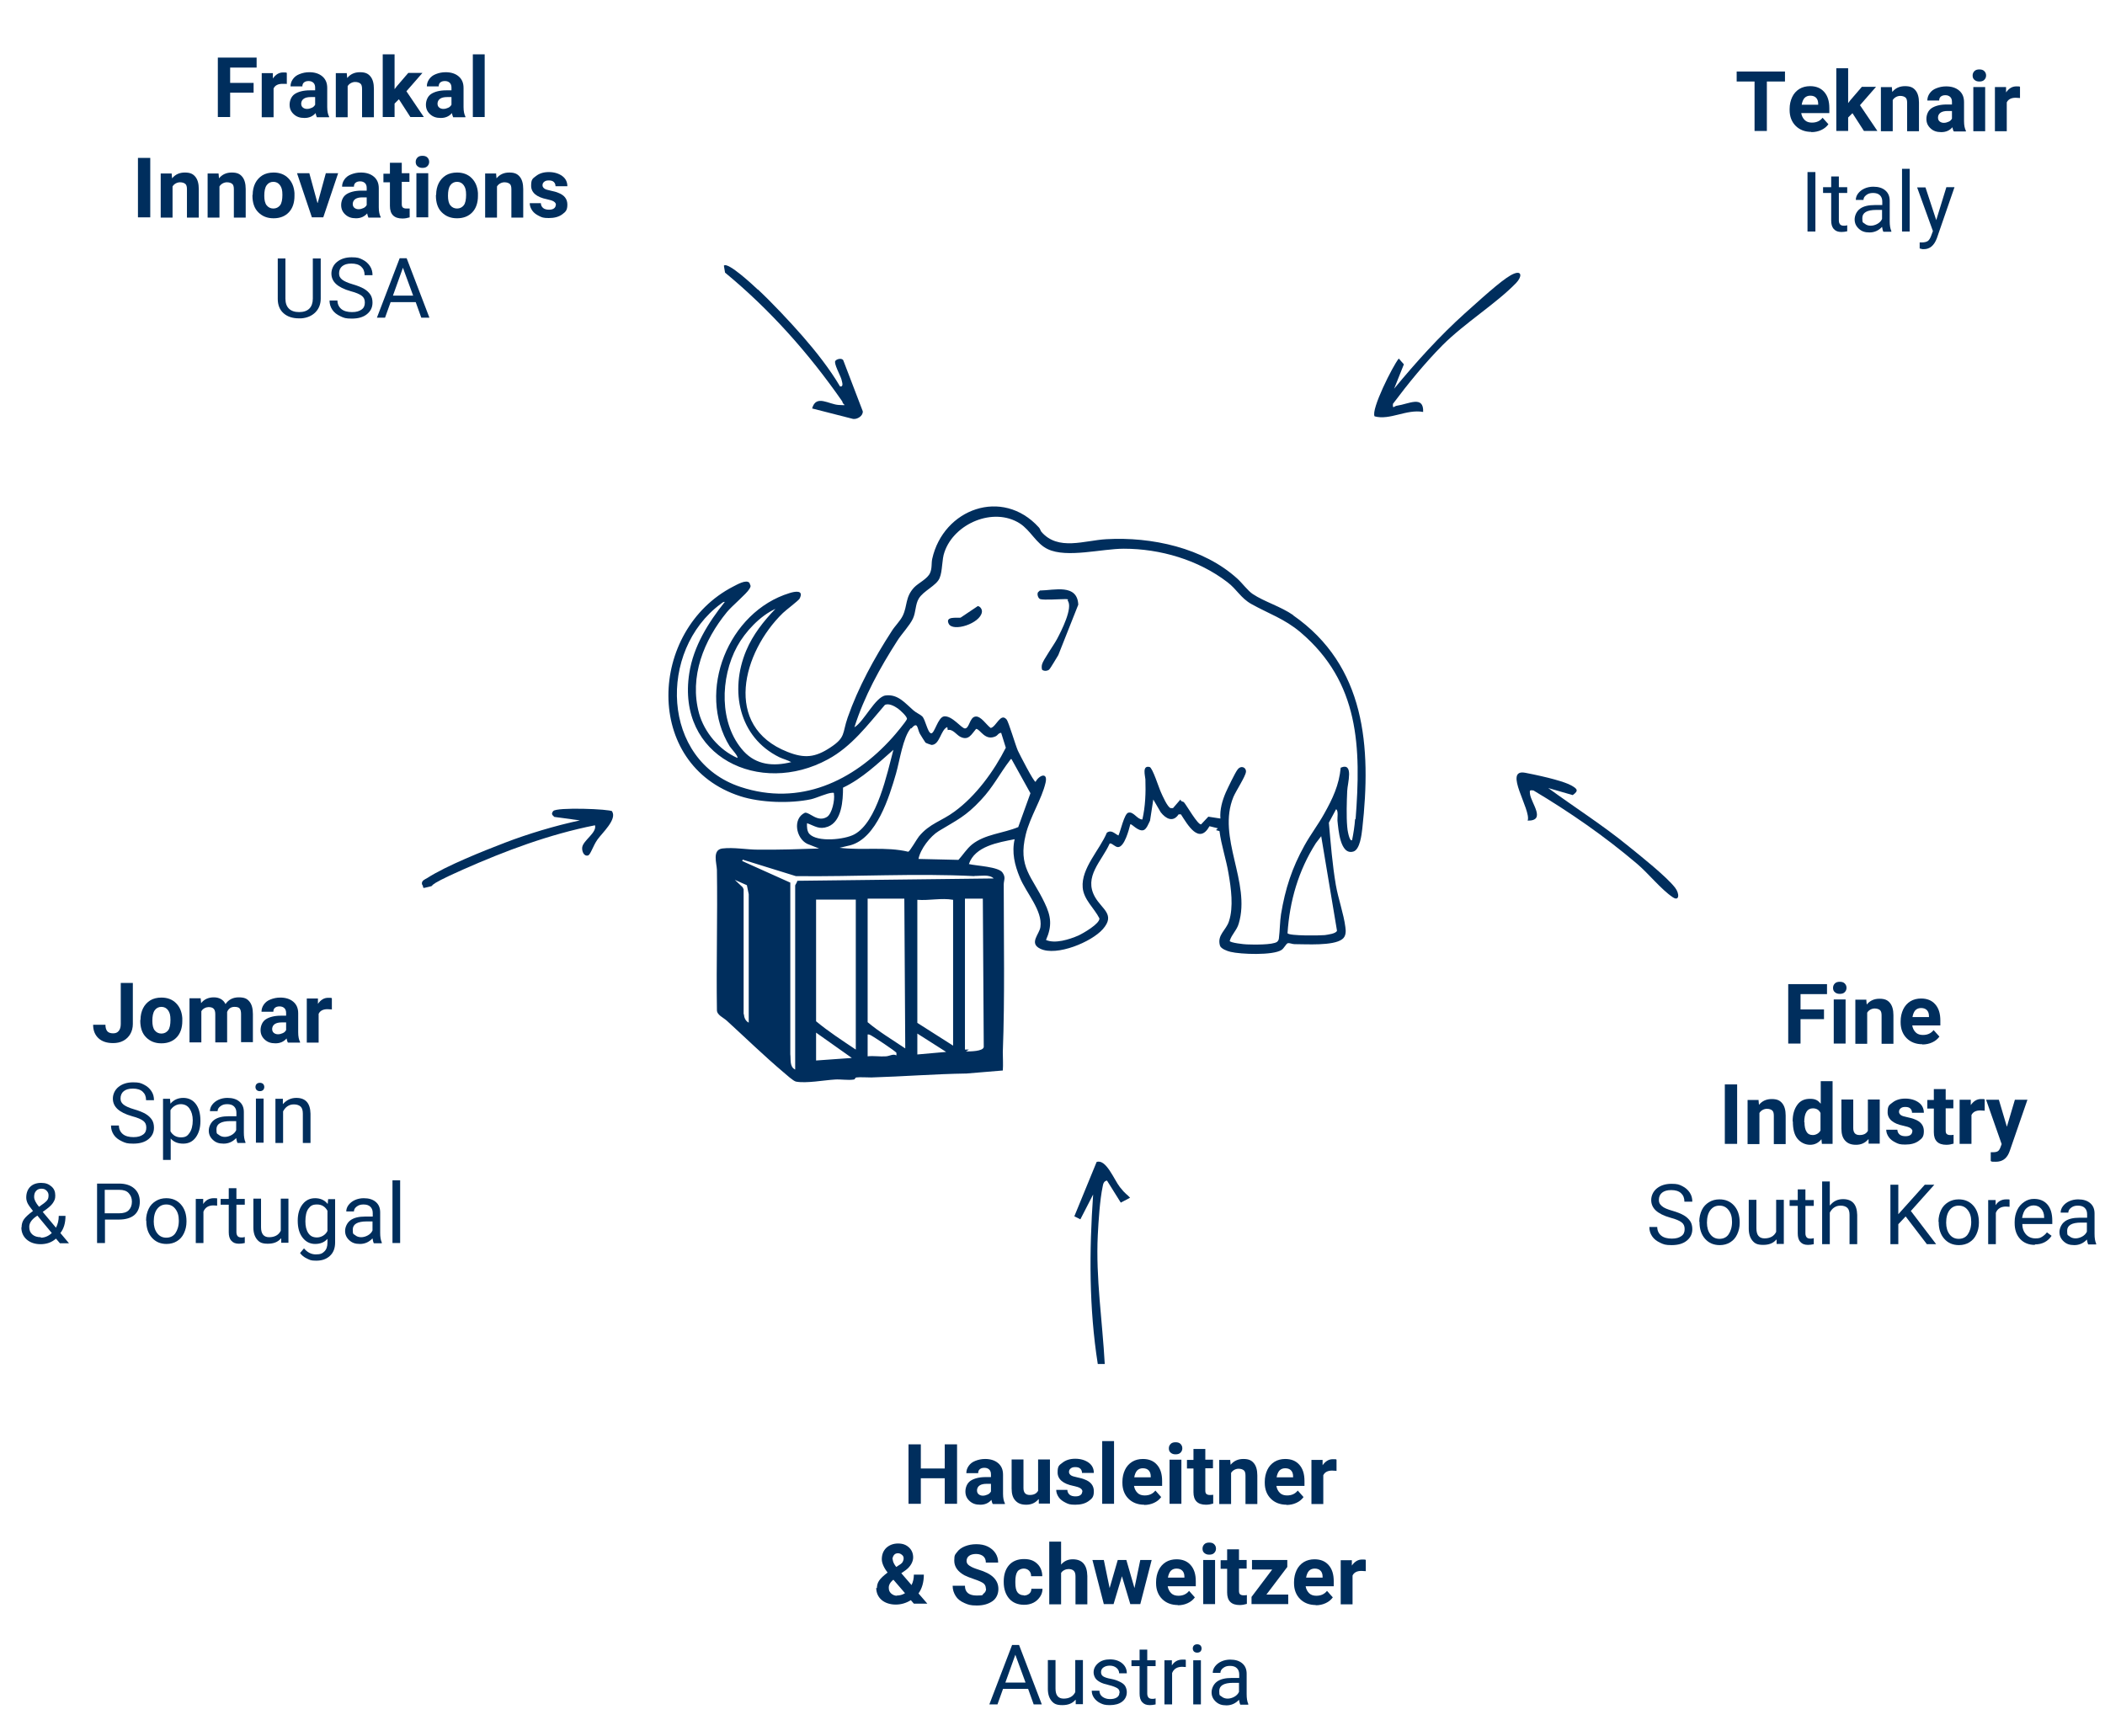 <svg xmlns="http://www.w3.org/2000/svg" id="Ebene_1" viewBox="0 0 906.4 747.6"><g><path d="M666.7,339.4c11.5,8.4,23.5,16,34.5,25,5.2,4.2,16.4,13.1,20.1,17.9,2,2.6,1.8,6-1,4.1-5.1-3.4-10.6-10.4-15.5-14.5-13.9-11.8-28.9-22.2-44.5-31.5-1.6-.2-1.7-.1-1.5,1.5.5,4,7.1,11.6-1,11.5,1.7-4.5-10.8-22.5-1-20.6s17,3.9,19.7,5.4,3.4,2.3.7,4.2l-10.4-3h0Z" fill="#002e5d"></path><path d="M263.6,349.5c2.1,3.4-4.3,9.2-6.3,12s-3,6.6-4.1,6.9c-1.9.5-2.7-2-2.5-3.5.4-3,6.4-6.3,5.5-9.5-19.7,3.9-38.6,11-56.9,19.1s-10.9,6.5-14.6,7.4-1.8.5-3-1.1c-.3-1.6,1.3-2.1,2.3-2.7,8.2-5.3,24.3-11.7,33.7-15.3s21.2-7.2,32-9.5l-11-1.5c-1-.9-1.4-1.3-.5-2.5,1.3-1.8,24.7-.9,25.4.1h0Z" fill="#002e5d"></path><path d="M621.1,148.7c-7.7,7.8-14.7,16.4-21.3,25.2-.2,2.6.5.9,1.8.8,4.9-.7,11.5-4.6,11.2,2.7-7.2-1.3-14.3,3.7-20.9,1.9-1.7-2.8,7.8-21.7,10.4-24.9l2.2,2.5-4.2,10.5c9.4-11.4,19.5-22.6,30.5-32.5s17.4-15.5,21-17,3.6,1.3,1,4c-8.5,8.8-22.1,17.2-31.7,26.8Z" fill="#002e5d"></path><path d="M326.4,124.7c6,5.6,13.8,13.9,19.3,20.2s11.6,14,16,21.5c1.8.3.8-2.1.6-3.1-.5-1.7-3.4-6.9-2.6-7.9s3.2-1.3,3.5,0l8.3,21.7c.2,2-2.4,3.6-4.2,3.3l-17.6-4.5c1.7-6.2,7.2-1.7,11.5-1.5s1.7.2,1.5-1.5c-14.3-20.6-31.1-39.5-50.5-55.5l-.5-3c1.7-1.8,12.8,8.6,14.6,10.3h.1Z" fill="#002e5d"></path><path d="M476.7,508.4c-1.4.2-1.7,1.4-1.9,2.6-1.2,5.6-1.8,15-2.1,20.9-.9,18.6,2,37,3,55.5h-3c-3.8-24.1-3.7-48.7-2-73l-5.5,10.7-2.6-1.3,9.6-23.4c4.1-1.4,7.5,7.6,10,10.8s3,3,4.4,4.6l-4,2.1-6-9.6h.1Z" fill="#002e5d"></path></g><g><path d="M109.2,39.9h-10.1v10.5h-5.3v-25.6h16.7v4.3h-11.4v6.6h10.1v4.3h0Z" fill="#002e5d"></path><path d="M123.4,36.1c-.7,0-1.3,0-1.8,0-1.9,0-3.2.7-3.8,2v12.4h-5.1v-19h4.8v2.3c1.2-1.7,2.6-2.6,4.4-2.6s1.1,0,1.6.2v4.9h0Z" fill="#002e5d"></path><path d="M136.4,50.4c-.2-.5-.4-1-.5-1.7-1.2,1.4-2.8,2.1-4.8,2.1s-3.4-.5-4.6-1.6-1.8-2.4-1.8-4.1.7-3.6,2.2-4.6c1.5-1,3.7-1.6,6.5-1.6h2.3v-1.1c0-.9-.2-1.6-.7-2.1s-1.2-.8-2.1-.8-1.5.2-2,.6-.7,1-.7,1.7h-5.1c0-1.1.3-2.1,1-3.1s1.6-1.7,2.9-2.2,2.6-.8,4.2-.8c2.3,0,4.2.6,5.6,1.8,1.4,1.2,2.1,2.8,2.1,5v8.2c0,1.8.3,3.2.8,4.1v.3h-5.3ZM132.2,46.9c.8,0,1.4-.2,2.1-.5s1.1-.8,1.4-1.3v-3.3h-1.9c-2.5,0-3.9.9-4.1,2.6v.3c0,.6.2,1.2.7,1.6s1.1.6,1.8.6Z" fill="#002e5d"></path><path d="M149.3,31.4l.2,2.2c1.4-1.7,3.2-2.5,5.5-2.5s3.5.6,4.5,1.8c1,1.2,1.5,3,1.5,5.3v12.3h-5.1v-12.2c0-1.1-.2-1.9-.7-2.3s-1.2-.7-2.3-.7-2.5.6-3.2,1.8v13.4h-5.1v-19h4.8,0Z" fill="#002e5d"></path><path d="M171.7,42.8l-1.8,1.8v5.8h-5.1v-27h5.1v15l1-1.3,4.9-5.7h6.1l-6.9,7.9,7.5,11.1h-5.8l-4.9-7.6h-.1Z" fill="#002e5d"></path><path d="M195.1,50.4c-.2-.5-.4-1-.5-1.7-1.2,1.4-2.8,2.1-4.8,2.1s-3.4-.5-4.6-1.6-1.8-2.4-1.8-4.1.7-3.6,2.2-4.6,3.7-1.6,6.5-1.6h2.3v-1.1c0-.9-.2-1.6-.7-2.1s-1.2-.8-2.1-.8-1.5.2-2,.6-.7,1-.7,1.7h-5.1c0-1.1.3-2.1,1-3.1s1.6-1.7,2.9-2.2,2.6-.8,4.2-.8c2.3,0,4.2.6,5.6,1.8,1.4,1.2,2.1,2.8,2.1,5v8.2c0,1.8.3,3.2.8,4.1v.3h-5.3ZM190.9,46.9c.8,0,1.4-.2,2.1-.5s1.1-.8,1.4-1.3v-3.3h-1.9c-2.5,0-3.9.9-4.1,2.6v.3c0,.6.2,1.2.7,1.6s1.1.6,1.8.6Z" fill="#002e5d"></path><path d="M208.7,50.4h-5.1v-27h5.1v27Z" fill="#002e5d"></path><path d="M64.7,93.6h-5.3v-25.6h5.3v25.6Z" fill="#002e5d"></path><path d="M73.9,74.6l.2,2.2c1.4-1.7,3.2-2.5,5.5-2.5s3.5.6,4.5,1.8,1.5,3,1.5,5.3v12.3h-5.1v-12.2c0-1.1-.2-1.9-.7-2.3s-1.2-.7-2.3-.7-2.5.6-3.2,1.8v13.4h-5.1v-19h4.8-.1Z" fill="#002e5d"></path><path d="M94.1,74.6l.2,2.2c1.4-1.7,3.2-2.5,5.5-2.5s3.5.6,4.5,1.8,1.5,3,1.5,5.3v12.3h-5.1v-12.2c0-1.1-.2-1.9-.7-2.3s-1.2-.7-2.3-.7-2.5.6-3.2,1.8v13.4h-5.1v-19h4.8-.1Z" fill="#002e5d"></path><path d="M108.8,83.9c0-1.9.4-3.6,1.1-5s1.8-2.6,3.1-3.4,3-1.2,4.8-1.2c2.6,0,4.7.8,6.3,2.4s2.5,3.7,2.7,6.4v1.3c0,2.9-.8,5.3-2.4,7s-3.8,2.6-6.6,2.6-4.9-.9-6.6-2.6-2.5-4.1-2.5-7.2v-.2h0ZM113.8,84.3c0,1.8.3,3.2,1,4.1s1.7,1.4,2.9,1.4,2.2-.5,2.9-1.4c.7-.9,1-2.5,1-4.5s-.3-3.1-1-4.1-1.7-1.5-2.9-1.5-2.2.5-2.9,1.5c-.7,1-1,2.5-1,4.5Z" fill="#002e5d"></path><path d="M136.8,87.4l3.5-12.8h5.3l-6.4,19h-4.9l-6.4-19h5.3l3.5,12.8h0Z" fill="#002e5d"></path><path d="M158.6,93.6c-.2-.5-.4-1-.5-1.7-1.2,1.4-2.8,2.1-4.8,2.1s-3.4-.5-4.6-1.6-1.8-2.4-1.8-4.1.7-3.6,2.2-4.6,3.7-1.6,6.5-1.6h2.3v-1.1c0-.9-.2-1.6-.7-2.1s-1.2-.8-2.1-.8-1.5.2-2,.6-.7,1-.7,1.7h-5.1c0-1.1.3-2.1,1-3.1s1.6-1.7,2.9-2.2,2.6-.8,4.2-.8c2.3,0,4.2.6,5.6,1.8s2.1,2.8,2.1,5v8.2c0,1.8.3,3.2.8,4.1v.3h-5.3ZM154.4,90.1c.8,0,1.4-.2,2.1-.5s1.1-.8,1.4-1.3v-3.3h-1.9c-2.5,0-3.9.9-4.1,2.6v.3c0,.6.2,1.2.7,1.6s1.1.6,1.8.6Z" fill="#002e5d"></path><path d="M173,69.9v4.7h3.3v3.7h-3.3v9.5c0,.7.1,1.2.4,1.5s.8.5,1.5.5,1.1,0,1.5,0v3.8c-1,.3-2,.5-3.1.5-3.6,0-5.4-1.8-5.4-5.4v-10.2h-2.8v-3.7h2.8v-4.7h5.1Z" fill="#002e5d"></path><path d="M179,69.7c0-.8.3-1.4.8-1.9s1.2-.7,2.1-.7,1.6.2,2.1.7.8,1.1.8,1.9-.3,1.4-.8,1.9-1.2.7-2.1.7-1.5-.2-2.1-.7-.8-1.1-.8-1.9ZM184.4,93.6h-5.1v-19h5.1v19Z" fill="#002e5d"></path><path d="M187.8,83.9c0-1.9.4-3.6,1.1-5s1.8-2.6,3.1-3.4,3-1.2,4.8-1.2c2.6,0,4.7.8,6.3,2.4s2.5,3.7,2.7,6.4v1.3c0,2.9-.8,5.3-2.4,7s-3.8,2.6-6.6,2.6-4.9-.9-6.6-2.6-2.5-4.1-2.5-7.2v-.2h0ZM192.9,84.3c0,1.8.3,3.2,1,4.1s1.7,1.4,2.9,1.4,2.2-.5,2.9-1.4,1-2.5,1-4.5-.3-3.1-1-4.1-1.7-1.5-2.9-1.5-2.2.5-2.9,1.5-1,2.5-1,4.5Z" fill="#002e5d"></path><path d="M213.6,74.6l.2,2.2c1.4-1.7,3.2-2.5,5.5-2.5s3.5.6,4.5,1.8,1.5,3,1.5,5.3v12.3h-5.1v-12.2c0-1.1-.2-1.9-.7-2.3s-1.2-.7-2.3-.7-2.5.6-3.2,1.8v13.4h-5.1v-19h4.8,0Z" fill="#002e5d"></path><path d="M239.4,88.3c0-.6-.3-1.1-.9-1.5s-1.6-.7-3-1c-4.5-.9-6.8-2.9-6.8-5.8s.7-3.1,2.1-4.2,3.2-1.7,5.5-1.7,4.3.6,5.8,1.7,2.2,2.6,2.2,4.4h-5.1c0-.7-.2-1.3-.7-1.8s-1.2-.7-2.2-.7-1.5.2-2,.6-.7.9-.7,1.5.3,1,.8,1.4,1.4.6,2.7.9,2.3.5,3.2.9c2.7,1,4,2.7,4,5.1s-.7,3.1-2.2,4.2-3.4,1.6-5.8,1.6-3-.3-4.2-.9-2.2-1.3-2.9-2.3-1.1-2.1-1.1-3.2h4.8c0,.9.4,1.6,1,2.1s1.5.7,2.5.7,1.7-.2,2.2-.6.7-.9.7-1.5h0Z" fill="#002e5d"></path><path d="M138.1,111.2v17.4c0,2.4-.8,4.4-2.3,5.9s-3.5,2.4-6.1,2.6h-.9c-2.8,0-5-.7-6.7-2.2s-2.5-3.6-2.5-6.2v-17.4h3.3v17.3c0,1.9.5,3.3,1.5,4.3s2.5,1.5,4.4,1.5,3.4-.5,4.4-1.5,1.5-2.5,1.5-4.3v-17.3h3.4Z" fill="#002e5d"></path><path d="M151,125.4c-2.9-.8-5-1.9-6.3-3.1s-2-2.7-2-4.5.8-3.7,2.4-5,3.7-2,6.3-2,3.3.3,4.7,1,2.4,1.6,3.2,2.8,1.1,2.5,1.1,3.9h-3.4c0-1.6-.5-2.8-1.5-3.7s-2.4-1.3-4.2-1.3-3,.4-3.9,1.1-1.4,1.8-1.4,3.1.4,1.9,1.3,2.7c.9.7,2.4,1.4,4.5,2s3.8,1.3,5,2,2.1,1.6,2.7,2.5.9,2.1.9,3.4c0,2.1-.8,3.7-2.4,5s-3.8,1.9-6.5,1.9-3.4-.3-4.9-1-2.7-1.6-3.5-2.8-1.2-2.5-1.2-4h3.4c0,1.5.6,2.8,1.7,3.7s2.7,1.3,4.6,1.3,3.1-.4,4.1-1.1,1.4-1.7,1.4-3-.4-2.2-1.3-2.9-2.5-1.4-4.8-2h0Z" fill="#002e5d"></path><path d="M178.9,130.1h-10.7l-2.4,6.7h-3.5l9.8-25.6h3l9.8,25.6h-3.5l-2.4-6.7h-.1ZM169.2,127.3h8.7l-4.4-12-4.3,12Z" fill="#002e5d"></path></g><g><path d="M557,265c-5.6-3.9-12.5-5.8-17.6-9.2-2.1-1.4-4.5-4.7-6.6-6.6-14.6-13.3-37-18.1-56.4-17-9.4.5-20.8,5.2-28-3.2-.4-.5-.5-1.3-1.1-1.9-15.7-17.3-41.1-8-45.9,13.6-.4,1.9,0,3.9-.9,6-1.1,2.6-5,4.3-6.9,6.3-3.9,4.2-2.8,7.9-4.9,12.2-1.2,2.4-3.4,4.4-4.8,6.7-7.5,11.6-14.3,24-18.9,37.1-2.4,6.9-.7,8.5-7.6,13-6.4,4.2-11,4.7-18.3,1.8-28-11-19.3-43-2-59.8,1.2-1.2,6.8-5.4,7.2-6.2,2-3.9-2.1-3.1-4.3-2.4-26.3,8-40.3,42.4-25.8,66,.5.8,3.9,4.4,3.3,5-7.8-3.4-14.2-11-16.5-19.2-4.3-15.8,2.1-31.5,12-43.6,2.2-2.7,8.4-7.8,9.7-10,.2-.4.5-.8.5-1.3l-.5-1.3c-1.4-1.6-5.4.8-7,1.6-36.5,18.8-38.9,76.8,3.1,90.3,8.7,2.8,21.4,3.2,30.4,1.3,2.6-.6,6.9-2.7,9.2-2.8.9,0,.6,0,.7.6.4,2.5-.8,8.4-3,9.8-4.1,2.5-7.4-2.1-9.5-1.8-5.4,2.5-3.9,11,1,13.4l5.1,2c-8.8.3-17.5.6-26.3.5-5,0-10.4-1.1-15.4-.5-4.4.6-2.4,6.3-2.3,9.2.3,20.1-.3,40.2,0,60.3-.1,2.2,2.8,3.3,4.3,4.7,8.1,7.4,16,15.1,24.4,22.2,1.1.9,4.2,3.8,5.4,4,4.4.8,11.9-.6,16.6-.9,2.6-.2,5.7.4,8.2,0,.8-.1.4-.8,1.2-.9,1.4-.2,4.5,0,6.4,0,13.7-.4,27.3-1.5,41-1.7l15.6-1.3c.2-2.6,0-5.3,0-7.9.9-23.7.4-48.2.4-72.2,0-1.9,1-2.9-.5-5.1-1.7-2.6-11.3-2.9-14.5-3.7,2.6-7.7,12.6-9.3,19.7-10.7-1.3,5.7,0,11.1,2.2,16.4,2.7,6.7,9.9,14.3,8.9,21.4-.4,3.1-5.1,7,0,9.4,7,3.3,22-2.9,26.9-8.5,5.5-6.3-.4-8.5-3.4-13.8-5-8.8,2.9-15.4,6.3-23,.8-.5,2.3,1.5,3.6,1.5,2.8,0,4.7-7.5,5.3-9.8.5-.5,3.3,3.2,5.7,2.5,1.3-.4,2.2-2.9,2.8-4.1l1.4-9.1,3.2,5.5c2.2,2.8,5.3,4.5,7.7.9h1c2.9,4.5,7.8,13.2,12.3,5.1l3.6.9-.8.8,1.5.4c.8,6.2,2.9,12.2,3.9,18.3,1.1,6.3,2.2,14.4.2,20.5-1.2,3.9-5.2,5.9-3.9,10.5.4,1.4,3.2,2.4,4.5,2.7,4.4,1.1,18.4,1.6,22-.8,1.1-.7,2-2.7,2.7-2.9.8-.2,1.9.4,2.9.4,5.1,0,16.6.8,20.5-2.1,1.7-1.2,1.7-3.4,1.4-5.3-.7-5.6-3.1-12.3-4.1-18.1-1.5-8.8-2.2-17.9-3-26.8l3.1-5.8c1.1.5.5,3.8.6,4.9.4,3.6,1.1,15.1,6.9,13.3,2.8-.9,3.5-7.3,3.8-9.9,3.9-35.1,1.5-70.1-29.9-91.9ZM317.4,278.4c3.5-6.4,9.9-13.2,16.5-16.2-5.1,5.3-9.7,11.1-12.6,18-7.2,17.2-3.2,37.3,14.3,45.9,1.7.8,3.5,1.2,5.1,2.1-7.6,1.9-15,1.3-20.5-4.7-10.7-11.8-10.1-31.7-2.8-45.1ZM318.9,338.9c-34.3-11.3-35.6-58.8-8.6-78.8.5-.4,1.1-1,1.8-.9-7.1,8.9-13.5,19.1-15.3,30.7-5.6,36,30.4,53.1,59.7,37.1,10.2-5.5,17.1-14.8,24.5-23.4,1.6-.9,4.2.5,5.6,1.5,1,.7,4.3,3.7,3.9,4.6-.4,1.1-5.1,6.7-6.2,7.9-16.9,18.9-40,29.7-65.4,21.3ZM392.4,313.7c2.9-3.3,2.5.1,3.7,2.3.3.5,2.2,3.6,2.4,3.8.2.2,2.4,1,2.6,1,3.6,0,3.9-6.5,6.8-7.7l.2,1.3c2.1-.6,3.8,2.1,5.4,2.9,3.6,1.8,4.8-1.1,6.8-3.4,1.8,0,3.8,5.5,8.6,3.1.6-.3,1.1-1.4,2.2-1.4l2,6.4c-5.1,10.1-12.9,20.8-22.1,27.5-5.5,4.1-10.7,5.1-15.3,10.7-.9,1.1-3.9,6.4-4.6,6.6-9.7-2.3-19.8-.5-29.6-1.7l4.7-1.1c11.3-3.1,16.7-20.8,19.6-30.8,1.6-5.5,3-15.7,6.4-19.6ZM348.5,359.1c-1-1.1-1.1-3.1-1-4.6,3.4,1.2,5.2,2.9,9,1.5,6-2.3,6.5-11.3,6.5-16.8,8.4-4,14.8-10.3,21.7-16.3-2.7,10.1-7,31.1-16.8,36.4-4.2,2.3-16,3.5-19.4-.2ZM320.2,436.8v-53.8s-.4-.9-.4-.9l-3.4-3.2,5.2,2.3.8,3.9v55.3c-1.4-.7-2-2.2-2.1-3.7ZM351.4,456.7v-12l15.4,10.9-15.4,1.1ZM368.5,452c-5.8-3.9-11.7-7.7-17.1-12.2v-52.4h17.1v64.5ZM386,454.5c-1.5-.8-2.9.3-4.5.4-2.6.2-5.3-.3-7.9,0v-9.4c.7-.1,1,.2,1.5.4,1,.5,10.7,6.9,10.9,7.5,0,.3,0,.7,0,1.1ZM373.6,440.2v-53.2h15.8l.4,64.5c-5.5-3.7-11.2-7.1-16.2-11.3ZM395,454.1v-9l12.4,7.9-12.4,1.1ZM410.4,450.3l-15.4-9.8v-53c5.2.4,10.3-.9,15.4,0v62.8ZM415.9,452.8l1.3-.8h-1.7v-65h7.7l.4,63.9c-.3,1.9-6,1.9-7.7,1.9ZM419.6,377.2c2.7.1,6.3-.8,8.3,1.1l-84,1h-.6c0,.6-.9,1.8-.9,2v79.3c-2.5-1.2-1.8-4.3-2.1-6.6v-73.9c0,0-20.7-9.3-20.7-9.3l.2-.6,22.9,7.1c25.6.3,51.4-1.3,76.9,0ZM438.4,356.2c-6.5,2.7-14.3,3-19.9,7.5-2.3,1.9-3.8,4.4-5.8,6.6l-17.2-.4c.8-4.3,5.1-9.8,8.7-12,7.9-4.8,11.6-6.3,18.2-13.4,5.2-5.5,8.1-11.4,12.4-17,.2-.3.5-.9.8-.5l8.1,14.6-5.3,14.7ZM575.7,400.8c-.4,1.3-4,1.7-5.3,1.9-2.1.2-15.2.4-16-.8.9-13.9,4.7-27,12.2-38.8l2.3-3,6.8,40.7ZM583.5,352.6c-.2,3.1-.7,6.2-1.3,9.2-1.2.9-2.1-4.9-2.1-5.8-.4-4.5-.2-10.8,0-15.4.1-3.1,3-12.5-2.8-10-.7,7.5-3.5,13.4-7.1,19.8-2.6,4.7-5.9,9-8.5,13.7-5.4,9.7-8.3,18.7-10.1,29.6-.5,3.2-.5,7.1-.9,10.2,0,.6-.3,1.3-.8,1.7-1.9,1.4-10.4,1.2-13,1.1-1.1,0-7.3-.7-7.4-1.5.9-2.9,3.1-4.6,3.9-7.5,5.3-17.8-9.5-37-2.3-54.5,1.1-2.6,5.2-8.8,5.4-10.8.2-1.9-2.1-3-3.6-1-1,1.2-4.3,8.1-5.1,9.9-1.5,3.5-2.6,7.3-2.3,11.2l-5.2-.8-3.1,3.3c-1.4.4-6.3-8.3-7.4-9.5-.4-.4-1.3-.2-1.5-1.2l-3.2,3.7h-1c-1.3-.2-3.6-5.4-4.2-6.8-.9-1.9-3.6-10.6-4.9-10.9-3.3-.8-1.9,3.8-1.8,5.3.2,5.8,0,11.6-1.3,17.3-2.3,0-3.8-3.6-6.1-2.9-1.7.5-3.3,7.9-4.2,9.8-1.7-.8-3-2.6-5-1.2-3,7.3-11.1,15.3-10.4,23.6.4,5.2,5,8.9,7.2,13.3.2,2.3-7.1,6.5-9.1,7.4-3.9,1.7-10,3.6-13.9,1.9,2.7-6.1,2.2-10.2-.6-16-5.4-11.4-11.6-15.3-8.1-29.5,1.9-7.7,6.9-15.2,8.5-22.2,1.1-4.7-2.7-3.4-4.3-.4-.8,0-6.8-11.7-7.6-13.4-1.1-2.5-4-12.5-4.9-13.5-2.6-3-4.4,3.2-6.8,3.7-1.8-1.2-4.3-5.4-6.7-4.9-2.4.4-2.5,5.1-4.4,5.1-1.5,0-5.5-5.6-9-5.2-2.7.4-4.1,7.6-5.6,7.3-1.5-.3-2.4-5.9-3.8-7.3-.8-.8-2.7-1.6-3.8-2.6-3.5-3-6.6-7.1-12-6.4-4.4.6-9.3,11.3-13.4,13.7,4.2-13.3,11-25.6,18.5-37.3,1.9-3,5.3-6.5,6.7-9.5,1.3-2.8,1-6.1,2.5-8.6,2-3.4,7.7-5.6,9-8.9,1.3-3.1.9-8,2.1-11.2,4.2-12.3,21.1-19.5,32.4-12.3,4.7,3,7.1,8.8,12.1,11.1,8.2,3.9,23.2-.2,32.7-.2,15.7,0,32.1,4.8,44.6,14.4,4.1,3.1,5.7,6.8,10.3,9.4,7.5,4.2,14.2,6.3,21.2,12.2,25.4,21.6,26.1,49.5,23.7,80.6Z" fill="#002e5d"></path><path d="M447.9,254.2l-.9.8c-.6.8,0,2.7.9,3,1.6.5,8.4,0,10.7,0s.8.5,1.1.6c2.5,3-2.8,13.3-4.5,16.5-1.3,2.5-6.1,9.2-6.5,11-.2.8-.2,1.5,0,2.3.8.7,2.2.6,3,0,.6-.5,3.3-5.2,4-6.3l8.6-21.7c-.4-9.1-10.3-6.2-16.4-6.1Z" fill="#002e5d"></path><path d="M420.9,261.1l-7.3,4.9c-1.6.2-6.7-.7-5.1,2.6,1.8,3.7,13.6-.1,14.3-5,.2-1.2-.8-2.6-1.9-2.6Z" fill="#002e5d"></path></g><g><path d="M51.9,423.3h5.3v17.7c0,1.6-.4,3.1-1.1,4.3s-1.7,2.2-3,2.9-2.8,1-4.4,1c-2.7,0-4.8-.7-6.3-2.1s-2.3-3.3-2.3-5.8h5.3c0,1.3.3,2.2.8,2.8s1.4.9,2.5.9,1.8-.3,2.4-1,.9-1.7.9-3v-17.7Z" fill="#002e5d"></path><path d="M60.5,439.2c0-1.9.4-3.6,1.1-5s1.8-2.6,3.1-3.4,3-1.2,4.8-1.2c2.6,0,4.7.8,6.3,2.4s2.5,3.7,2.7,6.4v1.3c0,2.9-.8,5.3-2.4,7s-3.8,2.6-6.6,2.6-4.9-.9-6.6-2.6-2.5-4.1-2.5-7.2v-.2ZM65.6,439.6c0,1.8.3,3.2,1,4.1s1.7,1.4,2.9,1.4,2.2-.5,2.9-1.4c.7-.9,1-2.5,1-4.5s-.3-3.1-1-4.1c-.7-1-1.7-1.5-2.9-1.5s-2.2.5-2.9,1.5c-.7,1-1,2.5-1,4.5Z" fill="#002e5d"></path><path d="M86.4,429.9l.2,2.1c1.3-1.7,3.2-2.5,5.5-2.5s4.1,1,5,2.9c1.3-1.9,3.2-2.9,5.7-2.9s3.6.6,4.6,1.8,1.5,3,1.5,5.4v12.1h-5.1v-12.1c0-1.1-.2-1.9-.6-2.4s-1.2-.7-2.2-.7c-1.5,0-2.6.7-3.2,2.2v13.1s-5.1,0-5.1,0v-12.1c0-1.1-.2-1.9-.7-2.4s-1.2-.7-2.2-.7-2.5.6-3.1,1.8v13.4h-5.1v-19h4.8Z" fill="#002e5d"></path><path d="M123.9,448.9c-.2-.5-.4-1-.5-1.7-1.2,1.4-2.8,2.1-4.8,2.1s-3.4-.5-4.6-1.6-1.8-2.4-1.8-4.1.7-3.6,2.2-4.6,3.7-1.6,6.5-1.6h2.3v-1.1c0-.9-.2-1.6-.7-2.1s-1.2-.8-2.1-.8-1.5.2-2,.6-.7,1-.7,1.7h-5.1c0-1.1.3-2.1,1-3.1s1.6-1.7,2.9-2.2,2.6-.8,4.2-.8c2.3,0,4.2.6,5.6,1.8s2.1,2.8,2.1,5v8.2c0,1.8.3,3.2.8,4.1v.3h-5.1ZM119.7,445.4c.8,0,1.4-.2,2.1-.5s1.1-.8,1.4-1.3v-3.3h-1.9c-2.5,0-3.9.9-4.1,2.6v.3c0,.6.2,1.2.7,1.6s1.1.6,1.8.6Z" fill="#002e5d"></path><path d="M142.8,434.7c-.7,0-1.3-.1-1.8-.1-1.9,0-3.2.7-3.8,2v12.4h-5.1v-19h4.8v2.3c1.2-1.7,2.6-2.6,4.4-2.6s1.1,0,1.6.2v4.9Z" fill="#002e5d"></path><path d="M56.9,480.7c-2.9-.8-5-1.9-6.3-3.1s-2-2.7-2-4.5.8-3.7,2.4-5,3.7-2,6.3-2,3.3.3,4.7,1,2.4,1.6,3.2,2.8,1.1,2.5,1.1,3.9h-3.4c0-1.6-.5-2.8-1.5-3.7s-2.4-1.3-4.2-1.3-3,.4-3.9,1.1c-.9.7-1.4,1.8-1.4,3.1s.4,1.9,1.3,2.7c.9.7,2.4,1.4,4.5,2,2.1.6,3.8,1.3,5,2s2.1,1.6,2.7,2.5.9,2.1.9,3.4c0,2.1-.8,3.7-2.4,5s-3.8,1.9-6.5,1.9-3.4-.3-4.9-1-2.7-1.6-3.5-2.8-1.2-2.5-1.2-4h3.4c0,1.5.6,2.8,1.7,3.7s2.7,1.3,4.6,1.3,3.1-.4,4.1-1.1,1.4-1.7,1.4-3-.4-2.2-1.3-2.9-2.5-1.4-4.8-2Z" fill="#002e5d"></path><path d="M86.3,482.8c0,2.9-.7,5.2-2,7s-3.1,2.7-5.4,2.7-4.1-.7-5.4-2.2v9.2h-3.3v-26.3h3l.2,2.1c1.3-1.6,3.2-2.5,5.5-2.5s4.1.9,5.4,2.6,2,4.1,2,7.2v.3ZM83,482.5c0-2.1-.5-3.8-1.4-5.1s-2.2-1.9-3.8-1.9-3.4.9-4.4,2.6v9.1c1,1.7,2.5,2.6,4.5,2.6s2.8-.6,3.7-1.9,1.4-3.1,1.4-5.5Z" fill="#002e5d"></path><path d="M102.2,492.1c-.2-.4-.3-1-.5-2-1.5,1.6-3.3,2.4-5.4,2.4s-3.4-.5-4.6-1.6-1.8-2.4-1.8-4,.8-3.5,2.3-4.6,3.6-1.6,6.4-1.6h3.2v-1.5c0-1.1-.3-2-1-2.7s-1.7-1-3-1-2.1.3-2.9.9-1.2,1.3-1.2,2.1h-3.3c0-.9.3-1.9,1-2.8s1.6-1.6,2.7-2.1,2.4-.8,3.8-.8c2.2,0,3.9.5,5.2,1.6s1.9,2.6,1.9,4.5v8.8c0,1.7.2,3.1.7,4.2v.3h-3.4ZM96.8,489.6c1,0,2-.3,2.9-.8s1.6-1.2,2-2.1v-3.9h-2.5c-4,0-6,1.2-6,3.5s.3,1.8,1,2.4,1.6.9,2.6.9Z" fill="#002e5d"></path><path d="M110,468.1c0-.5.2-1,.5-1.3s.8-.5,1.4-.5,1.1.2,1.4.5.5.8.5,1.3-.2,1-.5,1.3-.8.5-1.4.5-1.1-.2-1.4-.5-.5-.8-.5-1.3ZM113.5,492.1h-3.3v-19h3.3v19Z" fill="#002e5d"></path><path d="M121.8,473.1v2.4c1.6-1.8,3.5-2.7,5.8-2.7,4,0,6,2.3,6.1,6.8v12.6h-3.3v-12.6c0-1.4-.3-2.4-.9-3s-1.6-1-2.9-1-2,.3-2.8.8-1.4,1.3-1.9,2.2v13.6h-3.3v-19h3.1Z" fill="#002e5d"></path><path d="M9.3,528.5c0-1.2.3-2.4,1-3.4s2-2.2,3.9-3.6c-1.1-1.4-1.9-2.5-2.3-3.3s-.6-1.7-.6-2.5c0-1.9.6-3.5,1.7-4.6s2.7-1.7,4.7-1.7,3.2.5,4.4,1.5,1.7,2.3,1.7,3.9-.3,2-.8,2.9-1.4,1.8-2.7,2.8l-1.9,1.4,5.7,6.8c.8-1.5,1.2-3.2,1.2-5.1h2.9c0,3-.7,5.5-2.2,7.4l3.7,4.4h-3.9l-1.7-2c-.9.8-1.9,1.4-3,1.8s-2.4.6-3.6.6c-2.5,0-4.5-.7-6-2s-2.3-3.1-2.3-5.2ZM17.6,533c1.7,0,3.3-.7,4.7-2l-6.2-7.5-.6.4c-2,1.4-2.9,2.9-2.9,4.4s.4,2.5,1.3,3.3,2.1,1.2,3.7,1.2ZM14.7,515.5c0,1.1.7,2.5,2.1,4.2l2.1-1.5c.8-.6,1.3-1.1,1.6-1.6s.4-1.1.4-1.9-.3-1.4-.9-2-1.3-.8-2.2-.8-1.7.3-2.3,1-.8,1.5-.8,2.5Z" fill="#002e5d"></path><path d="M45.2,525.3v10h-3.4v-25.6h9.4c2.8,0,5,.7,6.6,2.1s2.4,3.3,2.4,5.7-.8,4.4-2.3,5.7-3.8,2-6.7,2h-6ZM45.2,522.5h6.1c1.8,0,3.2-.4,4.1-1.3s1.4-2.1,1.4-3.7-.5-2.7-1.4-3.7-2.3-1.4-4-1.4h-6.3v10.1Z" fill="#002e5d"></path><path d="M62.9,525.6c0-1.9.4-3.5,1.1-5s1.8-2.6,3.1-3.4,2.8-1.2,4.5-1.2c2.6,0,4.7.9,6.3,2.7s2.4,4.2,2.4,7.2v.2c0,1.9-.4,3.5-1.1,5s-1.7,2.6-3,3.4-2.8,1.2-4.5,1.2c-2.6,0-4.7-.9-6.3-2.7s-2.4-4.2-2.4-7.1v-.2ZM66.2,526c0,2.1.5,3.8,1.5,5.1s2.3,1.9,3.9,1.9,3-.6,3.9-1.9,1.5-3.1,1.5-5.4-.5-3.8-1.5-5.1-2.3-1.9-3.9-1.9-2.9.6-3.9,1.9-1.5,3.1-1.5,5.5Z" fill="#002e5d"></path><path d="M93.5,519.2c-.5,0-1-.1-1.6-.1-2.1,0-3.6.9-4.3,2.7v13.5h-3.3v-19h3.2v2.2c1.1-1.7,2.6-2.5,4.6-2.5s1.1,0,1.4.2v3Z" fill="#002e5d"></path><path d="M101.8,511.7v4.6h3.6v2.5h-3.6v11.8c0,.8.2,1.3.5,1.7s.9.6,1.6.6.9,0,1.5-.2v2.6c-.9.2-1.7.3-2.5.3-1.5,0-2.5-.4-3.3-1.3s-1.1-2.1-1.1-3.7v-11.8h-3.5v-2.5h3.5v-4.6h3.3Z" fill="#002e5d"></path><path d="M120.9,533.4c-1.3,1.5-3.1,2.2-5.6,2.2s-3.6-.6-4.6-1.8-1.6-2.9-1.6-5.2v-12.4h3.3v12.3c0,2.9,1.2,4.3,3.5,4.3s4.1-.9,5-2.8v-13.8h3.3v19h-3.1v-1.9Z" fill="#002e5d"></path><path d="M128.2,525.7c0-3,.7-5.3,2.1-7.1s3.2-2.6,5.4-2.6,4.1.8,5.4,2.5l.2-2.1h3v18.6c0,2.5-.7,4.4-2.2,5.8s-3.4,2.1-5.9,2.1-2.7-.3-4-.9-2.3-1.4-3-2.4l1.7-2c1.4,1.7,3.1,2.6,5.1,2.6s2.8-.4,3.7-1.3,1.3-2.1,1.3-3.8v-1.6c-1.3,1.5-3.1,2.2-5.3,2.2s-4-.9-5.4-2.7-2.1-4.2-2.1-7.3ZM131.5,526c0,2.1.4,3.8,1.3,5.1s2.1,1.8,3.7,1.8,3.6-.9,4.5-2.8v-8.7c-1-1.8-2.5-2.7-4.5-2.7s-2.8.6-3.7,1.8-1.3,3.1-1.3,5.5Z" fill="#002e5d"></path><path d="M160.9,535.3c-.2-.4-.3-1-.5-2-1.5,1.6-3.3,2.4-5.4,2.4s-3.4-.5-4.6-1.6-1.8-2.4-1.8-4,.8-3.5,2.3-4.6,3.6-1.6,6.4-1.6h3.2v-1.5c0-1.1-.3-2-1-2.7s-1.7-1-3-1-2.1.3-2.9.9-1.2,1.3-1.2,2.1h-3.3c0-.9.3-1.9,1-2.8s1.6-1.6,2.7-2.1,2.4-.8,3.8-.8c2.2,0,3.9.5,5.2,1.6s1.9,2.6,1.9,4.5v8.8c0,1.7.2,3.1.7,4.2v.3h-3.4ZM155.5,532.8c1,0,2-.3,2.9-.8s1.6-1.2,2-2.1v-3.9h-2.5c-4,0-6,1.2-6,3.5s.3,1.8,1,2.4,1.6.9,2.6.9Z" fill="#002e5d"></path><path d="M172.3,535.3h-3.3v-27h3.3v27Z" fill="#002e5d"></path></g><g><path d="M412.1,647.6h-5.3v-11h-10.3v11h-5.3v-25.6h5.3v10.4h10.3v-10.4h5.3v25.6Z" fill="#002e5d"></path><path d="M427.4,647.6c-.2-.5-.4-1-.5-1.7-1.2,1.4-2.8,2.1-4.8,2.1s-3.4-.5-4.6-1.6-1.8-2.4-1.8-4.1.7-3.6,2.2-4.6,3.7-1.6,6.5-1.6h2.3v-1.1c0-.9-.2-1.6-.7-2.1s-1.2-.8-2.1-.8-1.5.2-2,.6-.7,1-.7,1.7h-5.1c0-1.1.3-2.1,1-3.1s1.6-1.7,2.9-2.2,2.6-.8,4.2-.8c2.3,0,4.2.6,5.6,1.8s2.1,2.8,2.1,5v8.2c0,1.8.3,3.2.8,4.1v.3h-5.1ZM423.2,644.1c.8,0,1.4-.2,2.1-.5s1.1-.8,1.4-1.3v-3.3h-1.9c-2.5,0-3.9.9-4.1,2.6v.3c0,.6.2,1.2.7,1.6s1.1.6,1.8.6Z" fill="#002e5d"></path><path d="M447.1,645.7c-1.3,1.5-3,2.3-5.2,2.3s-3.6-.6-4.7-1.8-1.6-2.9-1.6-5.2v-12.5h5.1v12.3c0,2,.9,3,2.7,3s2.9-.6,3.6-1.8v-13.5h5.1v19h-4.8v-1.9Z" fill="#002e5d"></path><path d="M466.1,642.4c0-.6-.3-1.1-.9-1.5s-1.6-.7-3-1c-4.5-.9-6.8-2.9-6.8-5.8s.7-3.1,2.1-4.2,3.2-1.7,5.5-1.7,4.3.6,5.8,1.7,2.2,2.6,2.2,4.4h-5.1c0-.7-.2-1.3-.7-1.8s-1.2-.7-2.2-.7-1.5.2-2,.6-.7.9-.7,1.5.3,1,.8,1.4,1.4.6,2.7.9,2.3.5,3.2.9c2.7,1,4,2.7,4,5.1s-.7,3.1-2.2,4.2-3.4,1.6-5.8,1.6-3-.3-4.2-.9-2.2-1.3-2.9-2.3-1.1-2.1-1.1-3.2h4.8c0,.9.4,1.6,1,2.1s1.5.7,2.5.7,1.7-.2,2.2-.6.7-.9.7-1.5Z" fill="#002e5d"></path><path d="M479.7,647.6h-5.1v-27h5.1v27Z" fill="#002e5d"></path><path d="M492.7,648c-2.8,0-5.1-.9-6.8-2.6s-2.6-4-2.6-6.8v-.5c0-1.9.4-3.6,1.1-5.1s1.8-2.7,3.1-3.5,2.9-1.2,4.6-1.2c2.6,0,4.6.8,6.1,2.5s2.2,4,2.2,7v2.1h-12.1c.2,1.2.7,2.2,1.5,3s1.9,1.1,3.1,1.1c2,0,3.5-.7,4.6-2.1l2.5,2.8c-.8,1.1-1.8,1.9-3.1,2.5s-2.7.9-4.3.9ZM492.1,632.3c-1,0-1.8.3-2.5,1-.6.7-1,1.7-1.2,2.9h7.1v-.4c0-1.1-.3-2-.9-2.6-.6-.6-1.4-.9-2.5-.9Z" fill="#002e5d"></path><path d="M503.3,623.7c0-.8.3-1.4.8-1.9s1.2-.7,2.1-.7,1.6.2,2.1.7.8,1.1.8,1.9-.3,1.4-.8,1.9-1.2.7-2.1.7-1.5-.2-2.1-.7-.8-1.1-.8-1.9ZM508.7,647.6h-5.1v-19h5.1v19Z" fill="#002e5d"></path><path d="M519,623.9v4.7h3.3v3.7h-3.3v9.5c0,.7.1,1.2.4,1.5s.8.5,1.5.5,1.1,0,1.5-.1v3.8c-1,.3-2,.5-3.1.5-3.6,0-5.4-1.8-5.4-5.4v-10.2h-2.8v-3.7h2.8v-4.7h5.1Z" fill="#002e5d"></path><path d="M529.7,628.6l.2,2.2c1.4-1.7,3.2-2.5,5.5-2.5s3.5.6,4.5,1.8,1.5,3,1.5,5.3v12.3h-5.1v-12.2c0-1.1-.2-1.9-.7-2.3s-1.2-.7-2.3-.7-2.5.6-3.2,1.8v13.4h-5.1v-19h4.8Z" fill="#002e5d"></path><path d="M554,648c-2.8,0-5.1-.9-6.8-2.6s-2.6-4-2.6-6.8v-.5c0-1.9.4-3.6,1.1-5.1s1.8-2.7,3.1-3.5,2.9-1.2,4.6-1.2c2.6,0,4.6.8,6.1,2.5s2.2,4,2.2,7v2.1h-12.1c.2,1.2.7,2.2,1.5,3s1.9,1.1,3.1,1.1c2,0,3.5-.7,4.6-2.1l2.5,2.8c-.8,1.1-1.8,1.9-3.1,2.5s-2.7.9-4.3.9ZM553.4,632.3c-1,0-1.8.3-2.5,1-.6.7-1,1.7-1.2,2.9h7.1v-.4c0-1.1-.3-2-.9-2.6-.6-.6-1.4-.9-2.5-.9Z" fill="#002e5d"></path><path d="M575.4,633.4c-.7,0-1.3-.1-1.8-.1-1.9,0-3.2.7-3.8,2v12.4h-5.1v-19h4.8v2.3c1.2-1.7,2.6-2.6,4.4-2.6s1.1,0,1.6.2v4.9Z" fill="#002e5d"></path><path d="M377.6,683.9c0-1.2.3-2.3,1-3.3s1.9-2.1,3.6-3.4c-.8-1-1.4-2-1.8-2.9s-.7-1.8-.7-2.8c0-2,.6-3.6,1.9-4.9,1.3-1.2,3-1.9,5.1-1.9s3.5.6,4.7,1.7c1.2,1.1,1.8,2.6,1.8,4.3s-1,3.8-3.1,5.4l-2,1.4,4.4,5.1c.7-1.4,1-2.9,1-4.5h4.3c0,3.3-.8,6-2.3,8.1l3.8,4.4h-5.8l-1.3-1.5c-1.9,1.2-4.1,1.9-6.5,1.9s-4.6-.7-6.1-2-2.3-3.1-2.3-5.2ZM386.2,687.1c1.2,0,2.4-.3,3.5-1l-5-5.8-.4.3c-1,.9-1.6,1.9-1.6,3.1s.3,1.8,1,2.5c.7.6,1.5,1,2.5,1ZM384.4,671.5c0,.9.5,2,1.5,3.3l1.4-.9c.7-.4,1.2-.9,1.4-1.3s.4-.9.4-1.5-.2-1.1-.7-1.5-1-.7-1.7-.7-1.3.2-1.7.7-.7,1.1-.7,1.9Z" fill="#002e5d"></path><path d="M424.5,684.1c0-1-.4-1.8-1.1-2.3s-2-1.1-3.8-1.7-3.3-1.2-4.3-1.7c-2.9-1.6-4.4-3.7-4.4-6.3s.4-2.6,1.2-3.7,1.9-1.9,3.4-2.5c1.5-.6,3.1-.9,4.9-.9s3.5.3,4.9,1c1.4.7,2.5,1.6,3.3,2.8s1.2,2.6,1.2,4.1h-5.3c0-1.2-.4-2.1-1.1-2.7s-1.8-1-3.1-1-2.3.3-3,.8-1.1,1.3-1.1,2.2.4,1.5,1.3,2.1,2.1,1.1,3.7,1.6c3,.9,5.2,2,6.6,3.4s2.1,3,2.1,5-.8,4-2.5,5.2-3.9,1.9-6.8,1.9-3.8-.4-5.4-1.1-2.9-1.7-3.7-3-1.3-2.7-1.3-4.4h5.3c0,2.8,1.7,4.2,5.1,4.2s2.2-.3,2.9-.8,1.1-1.2,1.1-2.1Z" fill="#002e5d"></path><path d="M440.9,687.1c.9,0,1.7-.3,2.3-.8s.9-1.2.9-2.1h4.8c0,1.3-.4,2.5-1.1,3.5s-1.6,1.9-2.8,2.5-2.5.9-4,.9c-2.7,0-4.9-.9-6.4-2.6s-2.4-4.1-2.4-7.2v-.3c0-2.9.8-5.3,2.3-7s3.7-2.6,6.4-2.6,4.3.7,5.7,2,2.2,3.2,2.2,5.4h-4.8c0-1-.3-1.8-.9-2.4-.6-.6-1.4-.9-2.3-.9s-2.1.4-2.7,1.3-.9,2.3-.9,4.2v.5c0,2,.3,3.4.9,4.2s1.5,1.3,2.7,1.3Z" fill="#002e5d"></path><path d="M456.8,673.9c1.3-1.6,3-2.4,5.1-2.4,4.1,0,6.2,2.4,6.3,7.2v12.2h-5.1v-12c0-1.1-.2-1.9-.7-2.4s-1.2-.8-2.3-.8-2.6.6-3.2,1.7v13.5h-5.1v-27h5.1v10.1Z" fill="#002e5d"></path><path d="M488.5,683.9l2.5-12.1h4.9l-4.9,19h-4.3l-3.6-12-3.6,12h-4.2l-4.9-19h4.9l2.5,12.1,3.5-12.1h3.7l3.5,12.1Z" fill="#002e5d"></path><path d="M507.2,691.2c-2.8,0-5.1-.9-6.8-2.6s-2.6-4-2.6-6.8v-.5c0-1.9.4-3.6,1.1-5.1s1.8-2.7,3.1-3.5,2.9-1.2,4.6-1.2c2.6,0,4.6.8,6.1,2.5s2.2,4,2.2,7v2.1h-12.1c.2,1.2.7,2.2,1.5,3s1.9,1.1,3.1,1.1c2,0,3.5-.7,4.6-2.1l2.5,2.8c-.8,1.1-1.8,1.9-3.1,2.5s-2.7.9-4.3.9ZM506.6,675.5c-1,0-1.8.3-2.5,1-.6.7-1,1.7-1.2,2.9h7.1v-.4c0-1.1-.3-2-.9-2.6s-1.4-.9-2.5-.9Z" fill="#002e5d"></path><path d="M517.8,666.9c0-.8.3-1.4.8-1.9s1.2-.7,2.1-.7,1.6.2,2.1.7.8,1.1.8,1.9-.3,1.4-.8,1.9-1.2.7-2.1.7-1.5-.2-2.1-.7-.8-1.1-.8-1.9ZM523.2,690.8h-5.1v-19h5.1v19Z" fill="#002e5d"></path><path d="M533.5,667.1v4.7h3.3v3.7h-3.3v9.5c0,.7.1,1.2.4,1.5s.8.5,1.5.5,1.1,0,1.5-.1v3.8c-1,.3-2,.5-3.1.5-3.6,0-5.4-1.8-5.4-5.4v-10.2h-2.8v-3.7h2.8v-4.7h5.1Z" fill="#002e5d"></path><path d="M545.4,686.7h9.3v4.1h-15.8v-3.1l8.9-11.8h-8.7v-4.1h15.2v3l-9,11.9Z" fill="#002e5d"></path><path d="M566.6,691.2c-2.8,0-5.1-.9-6.8-2.6s-2.6-4-2.6-6.8v-.5c0-1.9.4-3.6,1.1-5.1s1.8-2.7,3.1-3.5,2.9-1.2,4.6-1.2c2.6,0,4.6.8,6.1,2.5s2.2,4,2.2,7v2.1h-12.1c.2,1.2.7,2.2,1.5,3s1.9,1.1,3.1,1.1c2,0,3.5-.7,4.6-2.1l2.5,2.8c-.8,1.1-1.8,1.9-3.1,2.5s-2.7.9-4.3.9ZM566.1,675.5c-1,0-1.8.3-2.5,1-.6.7-1,1.7-1.2,2.9h7.1v-.4c0-1.1-.3-2-.9-2.6s-1.4-.9-2.5-.9Z" fill="#002e5d"></path><path d="M588,676.6c-.7,0-1.3-.1-1.8-.1-1.9,0-3.2.7-3.8,2v12.4h-5.1v-19h4.8v2.3c1.2-1.7,2.6-2.6,4.4-2.6s1.1,0,1.6.2v4.9Z" fill="#002e5d"></path><path d="M442.6,727.3h-10.7l-2.4,6.7h-3.5l9.8-25.6h3l9.8,25.6h-3.5l-2.4-6.7ZM432.9,724.6h8.7l-4.4-12-4.3,12Z" fill="#002e5d"></path><path d="M463,732.1c-1.3,1.5-3.1,2.2-5.6,2.2s-3.6-.6-4.6-1.8-1.6-2.9-1.6-5.2v-12.4h3.3v12.3c0,2.9,1.2,4.3,3.5,4.3s4.1-.9,5-2.8v-13.8h3.3v19h-3.1v-1.9Z" fill="#002e5d"></path><path d="M482.1,729c0-.9-.3-1.6-1-2s-1.8-.9-3.5-1.3-3-.8-3.9-1.3-1.7-1.1-2.1-1.8-.7-1.5-.7-2.4c0-1.6.7-2.9,2-4s3-1.6,5.1-1.6,3.9.6,5.2,1.7,2,2.5,2,4.3h-3.3c0-.9-.4-1.7-1.1-2.3s-1.7-1-2.9-1-2.1.3-2.8.8-1,1.2-1,2,.3,1.4.9,1.8,1.7.8,3.4,1.1,2.9.8,3.9,1.3,1.8,1.1,2.2,1.8.7,1.6.7,2.6c0,1.7-.7,3.1-2,4.1s-3.1,1.5-5.3,1.5-2.9-.3-4-.8-2.1-1.3-2.8-2.3-1-2-1-3.1h3.3c0,1.1.5,2,1.3,2.6s1.9,1,3.2,1,2.2-.2,3-.7,1.1-1.2,1.1-2Z" fill="#002e5d"></path><path d="M494,710.4v4.6h3.6v2.5h-3.6v11.8c0,.8.2,1.3.5,1.7.3.4.9.6,1.6.6s.9,0,1.5-.2v2.6c-.9.2-1.7.3-2.5.3-1.5,0-2.5-.4-3.3-1.3s-1.1-2.1-1.1-3.7v-11.8h-3.5v-2.5h3.5v-4.6h3.3Z" fill="#002e5d"></path><path d="M510.6,717.9c-.5,0-1-.1-1.6-.1-2.1,0-3.6.9-4.3,2.7v13.5h-3.3v-19h3.2v2.2c1.1-1.7,2.6-2.5,4.6-2.5s1.1,0,1.4.2v3Z" fill="#002e5d"></path><path d="M513.6,709.9c0-.5.2-1,.5-1.3s.8-.5,1.4-.5,1.1.2,1.4.5.5.8.5,1.3-.2,1-.5,1.3-.8.5-1.4.5-1.1-.2-1.4-.5-.5-.8-.5-1.3ZM517.1,734h-3.3v-19h3.3v19Z" fill="#002e5d"></path><path d="M534,734c-.2-.4-.3-1-.5-2-1.5,1.6-3.3,2.4-5.4,2.4s-3.4-.5-4.6-1.6-1.8-2.4-1.8-4,.8-3.5,2.3-4.6,3.6-1.6,6.4-1.6h3.2v-1.5c0-1.1-.3-2-1-2.7s-1.7-1-3-1-2.1.3-2.9.9-1.2,1.3-1.2,2.1h-3.3c0-.9.3-1.9,1-2.8s1.6-1.6,2.7-2.1,2.4-.8,3.8-.8c2.2,0,3.9.5,5.2,1.6s1.9,2.6,1.9,4.5v8.8c0,1.7.2,3.1.7,4.2v.3h-3.4ZM528.6,731.5c1,0,2-.3,2.9-.8s1.6-1.2,2-2.1v-3.9h-2.5c-4,0-6,1.2-6,3.5s.3,1.8,1,2.4,1.6.9,2.6.9Z" fill="#002e5d"></path></g><g><path d="M785.4,438.9h-10.1v10.5h-5.3v-25.6h16.7v4.3h-11.4v6.6h10.1v4.3Z" fill="#002e5d"></path><path d="M789.3,425.4c0-.8.3-1.4.8-1.9s1.2-.7,2.1-.7,1.6.2,2.1.7.8,1.1.8,1.9-.3,1.4-.8,1.9-1.2.7-2.1.7-1.5-.2-2.1-.7-.8-1.1-.8-1.9ZM794.7,449.4h-5.1v-19h5.1v19Z" fill="#002e5d"></path><path d="M803.6,430.4l.2,2.2c1.4-1.7,3.2-2.5,5.5-2.5s3.5.6,4.5,1.8,1.5,3,1.5,5.3v12.3h-5.1v-12.2c0-1.1-.2-1.9-.7-2.3s-1.2-.7-2.3-.7-2.5.6-3.2,1.8v13.4h-5.1v-19h4.8Z" fill="#002e5d"></path><path d="M827.8,449.7c-2.8,0-5.1-.9-6.8-2.6s-2.6-4-2.6-6.8v-.5c0-1.9.4-3.6,1.1-5.1s1.8-2.7,3.1-3.5,2.9-1.2,4.6-1.2c2.6,0,4.6.8,6.1,2.5s2.2,4,2.2,7v2.1h-12.1c.2,1.2.7,2.2,1.5,3s1.9,1.1,3.1,1.1c2,0,3.5-.7,4.6-2.1l2.5,2.8c-.8,1.1-1.8,1.9-3.1,2.5s-2.7.9-4.3.9ZM827.2,434.1c-1,0-1.8.3-2.5,1-.6.7-1,1.7-1.2,2.9h7.1v-.4c0-1.1-.3-2-.9-2.6s-1.4-.9-2.5-.9Z" fill="#002e5d"></path><path d="M748,492.6h-5.3v-25.6h5.3v25.6Z" fill="#002e5d"></path><path d="M757.2,473.6l.2,2.2c1.4-1.7,3.2-2.5,5.5-2.5s3.5.6,4.5,1.8,1.5,3,1.5,5.3v12.3h-5.1v-12.2c0-1.1-.2-1.9-.7-2.3s-1.2-.7-2.3-.7-2.5.6-3.2,1.8v13.4h-5.1v-19h4.8Z" fill="#002e5d"></path><path d="M771.9,482.9c0-3,.7-5.3,2-7.1s3.1-2.6,5.5-2.6,3.4.7,4.6,2.1v-9.7h5.1v27h-4.6l-.2-2c-1.3,1.6-2.9,2.4-4.9,2.4s-4-.9-5.4-2.6-2-4.2-2-7.4ZM777,483.3c0,1.8.3,3.2.9,4.1.6,1,1.5,1.4,2.7,1.4s2.7-.7,3.3-2v-7.5c-.6-1.3-1.7-2-3.3-2-2.4,0-3.7,2-3.7,6Z" fill="#002e5d"></path><path d="M804.4,490.7c-1.3,1.5-3,2.3-5.2,2.3s-3.6-.6-4.7-1.8-1.6-2.9-1.6-5.2v-12.5h5.1v12.3c0,2,.9,3,2.7,3s2.9-.6,3.6-1.8v-13.5h5.1v19h-4.8v-1.9Z" fill="#002e5d"></path><path d="M823.5,487.3c0-.6-.3-1.1-.9-1.5s-1.6-.7-3-1c-4.5-.9-6.8-2.9-6.8-5.8s.7-3.1,2.1-4.2,3.2-1.7,5.5-1.7,4.3.6,5.8,1.7,2.2,2.6,2.2,4.4h-5.1c0-.7-.2-1.3-.7-1.8s-1.2-.7-2.2-.7-1.5.2-2,.6-.7.9-.7,1.5.3,1,.8,1.4,1.4.6,2.7.9,2.3.5,3.2.9c2.7,1,4,2.7,4,5.1s-.7,3.1-2.2,4.2-3.4,1.6-5.8,1.6-3-.3-4.2-.9-2.2-1.3-2.9-2.3-1.1-2.1-1.1-3.2h4.8c0,.9.4,1.6,1,2.1s1.5.7,2.5.7,1.7-.2,2.2-.6.7-.9.7-1.5Z" fill="#002e5d"></path><path d="M837.8,468.9v4.7h3.3v3.7h-3.3v9.5c0,.7.1,1.2.4,1.5s.8.5,1.5.5,1.1,0,1.5-.1v3.8c-1,.3-2,.5-3.1.5-3.6,0-5.4-1.8-5.4-5.4v-10.2h-2.8v-3.7h2.8v-4.7h5.1Z" fill="#002e5d"></path><path d="M854.5,478.3c-.7,0-1.3-.1-1.8-.1-1.9,0-3.2.7-3.8,2v12.4h-5.1v-19h4.8v2.3c1.2-1.7,2.6-2.6,4.4-2.6s1.1,0,1.6.2v4.9Z" fill="#002e5d"></path><path d="M864.1,485.4l3.5-11.8h5.4l-7.6,22-.4,1c-1.1,2.5-3,3.7-5.6,3.7s-1.5-.1-2.2-.3v-3.8h.8c1,0,1.7-.1,2.2-.4s.8-.8,1.1-1.5l.6-1.6-6.7-19.1h5.5l3.5,11.8Z" fill="#002e5d"></path><path d="M719.3,524.4c-2.9-.8-5-1.9-6.3-3.1s-2-2.7-2-4.5.8-3.7,2.4-5,3.7-2,6.3-2,3.3.3,4.7,1,2.4,1.6,3.2,2.8,1.1,2.5,1.1,3.9h-3.4c0-1.6-.5-2.8-1.5-3.7s-2.4-1.3-4.2-1.3-3,.4-3.9,1.1c-.9.7-1.4,1.8-1.4,3.1s.4,1.9,1.3,2.7,2.4,1.4,4.5,2c2.1.6,3.8,1.3,5,2s2.1,1.6,2.7,2.5.9,2.1.9,3.4c0,2.1-.8,3.7-2.4,5s-3.8,1.9-6.5,1.9-3.4-.3-4.9-1-2.7-1.6-3.5-2.8-1.2-2.5-1.2-4h3.4c0,1.5.6,2.8,1.7,3.7s2.7,1.3,4.6,1.3,3.1-.4,4.1-1.1,1.4-1.7,1.4-3-.4-2.2-1.3-2.9-2.5-1.4-4.8-2Z" fill="#002e5d"></path><path d="M731.7,526.1c0-1.9.4-3.5,1.1-5s1.8-2.6,3.1-3.4,2.8-1.2,4.5-1.2c2.6,0,4.7.9,6.3,2.7s2.4,4.2,2.4,7.2v.2c0,1.9-.4,3.5-1.1,5s-1.7,2.6-3,3.4-2.8,1.2-4.5,1.2c-2.6,0-4.7-.9-6.3-2.7s-2.4-4.2-2.4-7.1v-.2ZM735,526.5c0,2.1.5,3.8,1.5,5.1s2.3,1.9,3.9,1.9,3-.6,3.9-1.9,1.5-3.1,1.5-5.4-.5-3.8-1.5-5.1-2.3-1.9-3.9-1.9-2.9.6-3.9,1.9-1.5,3.1-1.5,5.5Z" fill="#002e5d"></path><path d="M764.8,533.9c-1.3,1.5-3.1,2.2-5.6,2.2s-3.6-.6-4.6-1.8-1.6-2.9-1.6-5.2v-12.4h3.3v12.3c0,2.9,1.2,4.3,3.5,4.3s4.1-.9,5-2.8v-13.8h3.3v19h-3.1v-1.9Z" fill="#002e5d"></path><path d="M777.4,512.2v4.6h3.6v2.5h-3.6v11.8c0,.8.2,1.3.5,1.7.3.4.9.6,1.6.6s.9,0,1.5-.2v2.6c-.9.2-1.7.3-2.5.3-1.5,0-2.5-.4-3.3-1.3s-1.1-2.1-1.1-3.7v-11.8h-3.5v-2.5h3.5v-4.6h3.3Z" fill="#002e5d"></path><path d="M788,519.1c1.4-1.8,3.3-2.7,5.6-2.7,4,0,6,2.3,6.1,6.8v12.6h-3.3v-12.6c0-1.4-.3-2.4-.9-3s-1.6-1-2.9-1-2,.3-2.8.8-1.4,1.3-1.9,2.2v13.6h-3.3v-27h3.3v10.3Z" fill="#002e5d"></path><path d="M820.5,523.9l-3.1,3.3v8.6h-3.4v-25.6h3.4v12.7l11.4-12.7h4.1l-10.1,11.3,10.9,14.3h-4l-9.1-11.9Z" fill="#002e5d"></path><path d="M834.7,526.1c0-1.9.4-3.5,1.1-5s1.8-2.6,3.1-3.4,2.8-1.2,4.5-1.2c2.6,0,4.7.9,6.3,2.7s2.4,4.2,2.4,7.2v.2c0,1.9-.4,3.5-1.1,5s-1.7,2.6-3,3.4-2.8,1.2-4.5,1.2c-2.6,0-4.7-.9-6.3-2.7s-2.4-4.2-2.4-7.1v-.2ZM838,526.5c0,2.1.5,3.8,1.5,5.1s2.3,1.9,3.9,1.9,3-.6,3.9-1.9,1.5-3.1,1.5-5.4-.5-3.8-1.5-5.1-2.3-1.9-3.9-1.9-2.9.6-3.9,1.9-1.5,3.1-1.5,5.5Z" fill="#002e5d"></path><path d="M865.3,519.7c-.5,0-1-.1-1.6-.1-2.1,0-3.6.9-4.3,2.7v13.5h-3.3v-19h3.2v2.2c1.1-1.7,2.6-2.5,4.6-2.5s1.1,0,1.4.2v3Z" fill="#002e5d"></path><path d="M876.2,536.1c-2.6,0-4.7-.8-6.3-2.5s-2.4-4-2.4-6.8v-.6c0-1.9.4-3.6,1.1-5.1s1.7-2.6,3-3.5,2.7-1.3,4.2-1.3c2.5,0,4.4.8,5.8,2.4s2.1,4,2.1,7v1.4h-12.9c0,1.9.6,3.4,1.6,4.5s2.4,1.7,4,1.7,2.1-.2,2.9-.7,1.5-1.1,2.1-1.9l2,1.5c-1.6,2.4-4,3.7-7.2,3.7ZM875.7,519.1c-1.3,0-2.4.5-3.3,1.4s-1.4,2.3-1.7,4h9.5v-.2c0-1.7-.5-2.9-1.3-3.8s-1.9-1.4-3.2-1.4Z" fill="#002e5d"></path><path d="M899.1,535.8c-.2-.4-.3-1-.5-2-1.5,1.6-3.3,2.4-5.4,2.4s-3.4-.5-4.6-1.6-1.8-2.4-1.8-4,.8-3.5,2.3-4.6,3.6-1.6,6.4-1.6h3.2v-1.5c0-1.1-.3-2-1-2.7s-1.7-1-3-1-2.1.3-2.9.9-1.2,1.3-1.2,2.1h-3.3c0-.9.3-1.9,1-2.8s1.6-1.6,2.7-2.1,2.4-.8,3.8-.8c2.2,0,3.9.5,5.2,1.6s1.9,2.6,1.9,4.5v8.8c0,1.7.2,3.1.7,4.2v.3h-3.4ZM893.7,533.3c1,0,2-.3,2.9-.8s1.6-1.2,2-2.1v-3.9h-2.5c-4,0-6,1.2-6,3.5s.3,1.8,1,2.4,1.6.9,2.6.9Z" fill="#002e5d"></path></g><g><path d="M768.6,35.1h-7.8v21.3h-5.3v-21.3h-7.7v-4.3h20.8v4.3Z" fill="#002e5d"></path><path d="M780,56.8c-2.8,0-5.1-.9-6.8-2.6s-2.6-4-2.6-6.8v-.5c0-1.9.4-3.6,1.1-5.1s1.8-2.7,3.1-3.5,2.9-1.2,4.6-1.2c2.6,0,4.6.8,6.1,2.5s2.2,4,2.2,7v2.1h-12.1c.2,1.2.7,2.2,1.5,3s1.9,1.1,3.1,1.1c2,0,3.5-.7,4.6-2.1l2.5,2.8c-.8,1.1-1.8,1.9-3.1,2.5s-2.7.9-4.3.9ZM779.5,41.2c-1,0-1.8.3-2.5,1-.6.7-1,1.7-1.2,2.9h7.1v-.4c0-1.1-.3-2-.9-2.6s-1.4-.9-2.5-.9Z" fill="#002e5d"></path><path d="M797.6,48.8l-1.8,1.8v5.8h-5.1v-27h5.1v15l1-1.3,4.9-5.7h6.1l-6.9,7.9,7.5,11.1h-5.8l-4.9-7.6Z" fill="#002e5d"></path><path d="M814.6,37.4l.2,2.2c1.4-1.7,3.2-2.5,5.5-2.5s3.5.6,4.5,1.8,1.5,3,1.5,5.3v12.3h-5.1v-12.2c0-1.1-.2-1.9-.7-2.3s-1.2-.7-2.3-.7-2.5.6-3.2,1.8v13.4h-5.1v-19h4.8Z" fill="#002e5d"></path><path d="M841.2,56.5c-.2-.5-.4-1-.5-1.7-1.2,1.4-2.8,2.1-4.8,2.1s-3.4-.5-4.6-1.6-1.8-2.4-1.8-4.1.7-3.6,2.2-4.6,3.7-1.6,6.5-1.6h2.3v-1.1c0-.9-.2-1.6-.7-2.1s-1.2-.8-2.1-.8-1.5.2-2,.6-.7,1-.7,1.7h-5.1c0-1.1.3-2.1,1-3.1s1.6-1.7,2.9-2.2,2.6-.8,4.2-.8c2.3,0,4.2.6,5.6,1.8s2.1,2.8,2.1,5v8.2c0,1.8.3,3.2.8,4.1v.3h-5.1ZM837,52.9c.8,0,1.4-.2,2.1-.5s1.1-.8,1.4-1.3v-3.3h-1.9c-2.5,0-3.9.9-4.1,2.6v.3c0,.6.2,1.2.7,1.6s1.1.6,1.8.6Z" fill="#002e5d"></path><path d="M849.4,32.5c0-.8.3-1.4.8-1.9s1.2-.7,2.1-.7,1.6.2,2.1.7.8,1.1.8,1.9-.3,1.4-.8,1.9-1.2.7-2.1.7-1.5-.2-2.1-.7-.8-1.1-.8-1.9ZM854.8,56.5h-5.1v-19h5.1v19Z" fill="#002e5d"></path><path d="M869.7,42.2c-.7,0-1.3-.1-1.8-.1-1.9,0-3.2.7-3.8,2v12.4h-5.1v-19h4.8v2.3c1.2-1.7,2.6-2.6,4.4-2.6s1.1,0,1.6.2v4.9Z" fill="#002e5d"></path><path d="M781.7,99.7h-3.4v-25.6h3.4v25.6Z" fill="#002e5d"></path><path d="M791.8,76v4.6h3.6v2.5h-3.6v11.8c0,.8.2,1.3.5,1.7.3.4.9.6,1.6.6s.9,0,1.5-.2v2.6c-.9.2-1.7.3-2.5.3-1.5,0-2.5-.4-3.3-1.3s-1.1-2.1-1.1-3.7v-11.8h-3.5v-2.5h3.5v-4.6h3.3Z" fill="#002e5d"></path><path d="M810.9,99.7c-.2-.4-.3-1-.5-2-1.5,1.6-3.3,2.4-5.4,2.4s-3.4-.5-4.6-1.6-1.8-2.4-1.8-4,.8-3.5,2.3-4.6,3.6-1.6,6.4-1.6h3.2v-1.5c0-1.1-.3-2-1-2.7s-1.7-1-3-1-2.1.3-2.9.9-1.2,1.3-1.2,2.1h-3.3c0-.9.3-1.9,1-2.8s1.6-1.6,2.7-2.1,2.4-.8,3.8-.8c2.2,0,3.9.5,5.2,1.6s1.9,2.6,1.9,4.5v8.8c0,1.7.2,3.1.7,4.2v.3h-3.4ZM805.5,97.2c1,0,2-.3,2.9-.8s1.6-1.2,2-2.1v-3.9h-2.5c-4,0-6,1.2-6,3.5s.3,1.8,1,2.4,1.6.9,2.6.9Z" fill="#002e5d"></path><path d="M822.3,99.7h-3.3v-27h3.3v27Z" fill="#002e5d"></path><path d="M833.7,94.9l4.4-14.3h3.5l-7.6,22c-1.2,3.2-3.1,4.7-5.6,4.7h-.6c0,0-1.2-.3-1.2-.3v-2.6h.9c1.1,0,2-.2,2.6-.6s1.1-1.3,1.5-2.4l.7-1.9-6.8-18.8h3.6l4.7,14.3Z" fill="#002e5d"></path></g></svg>